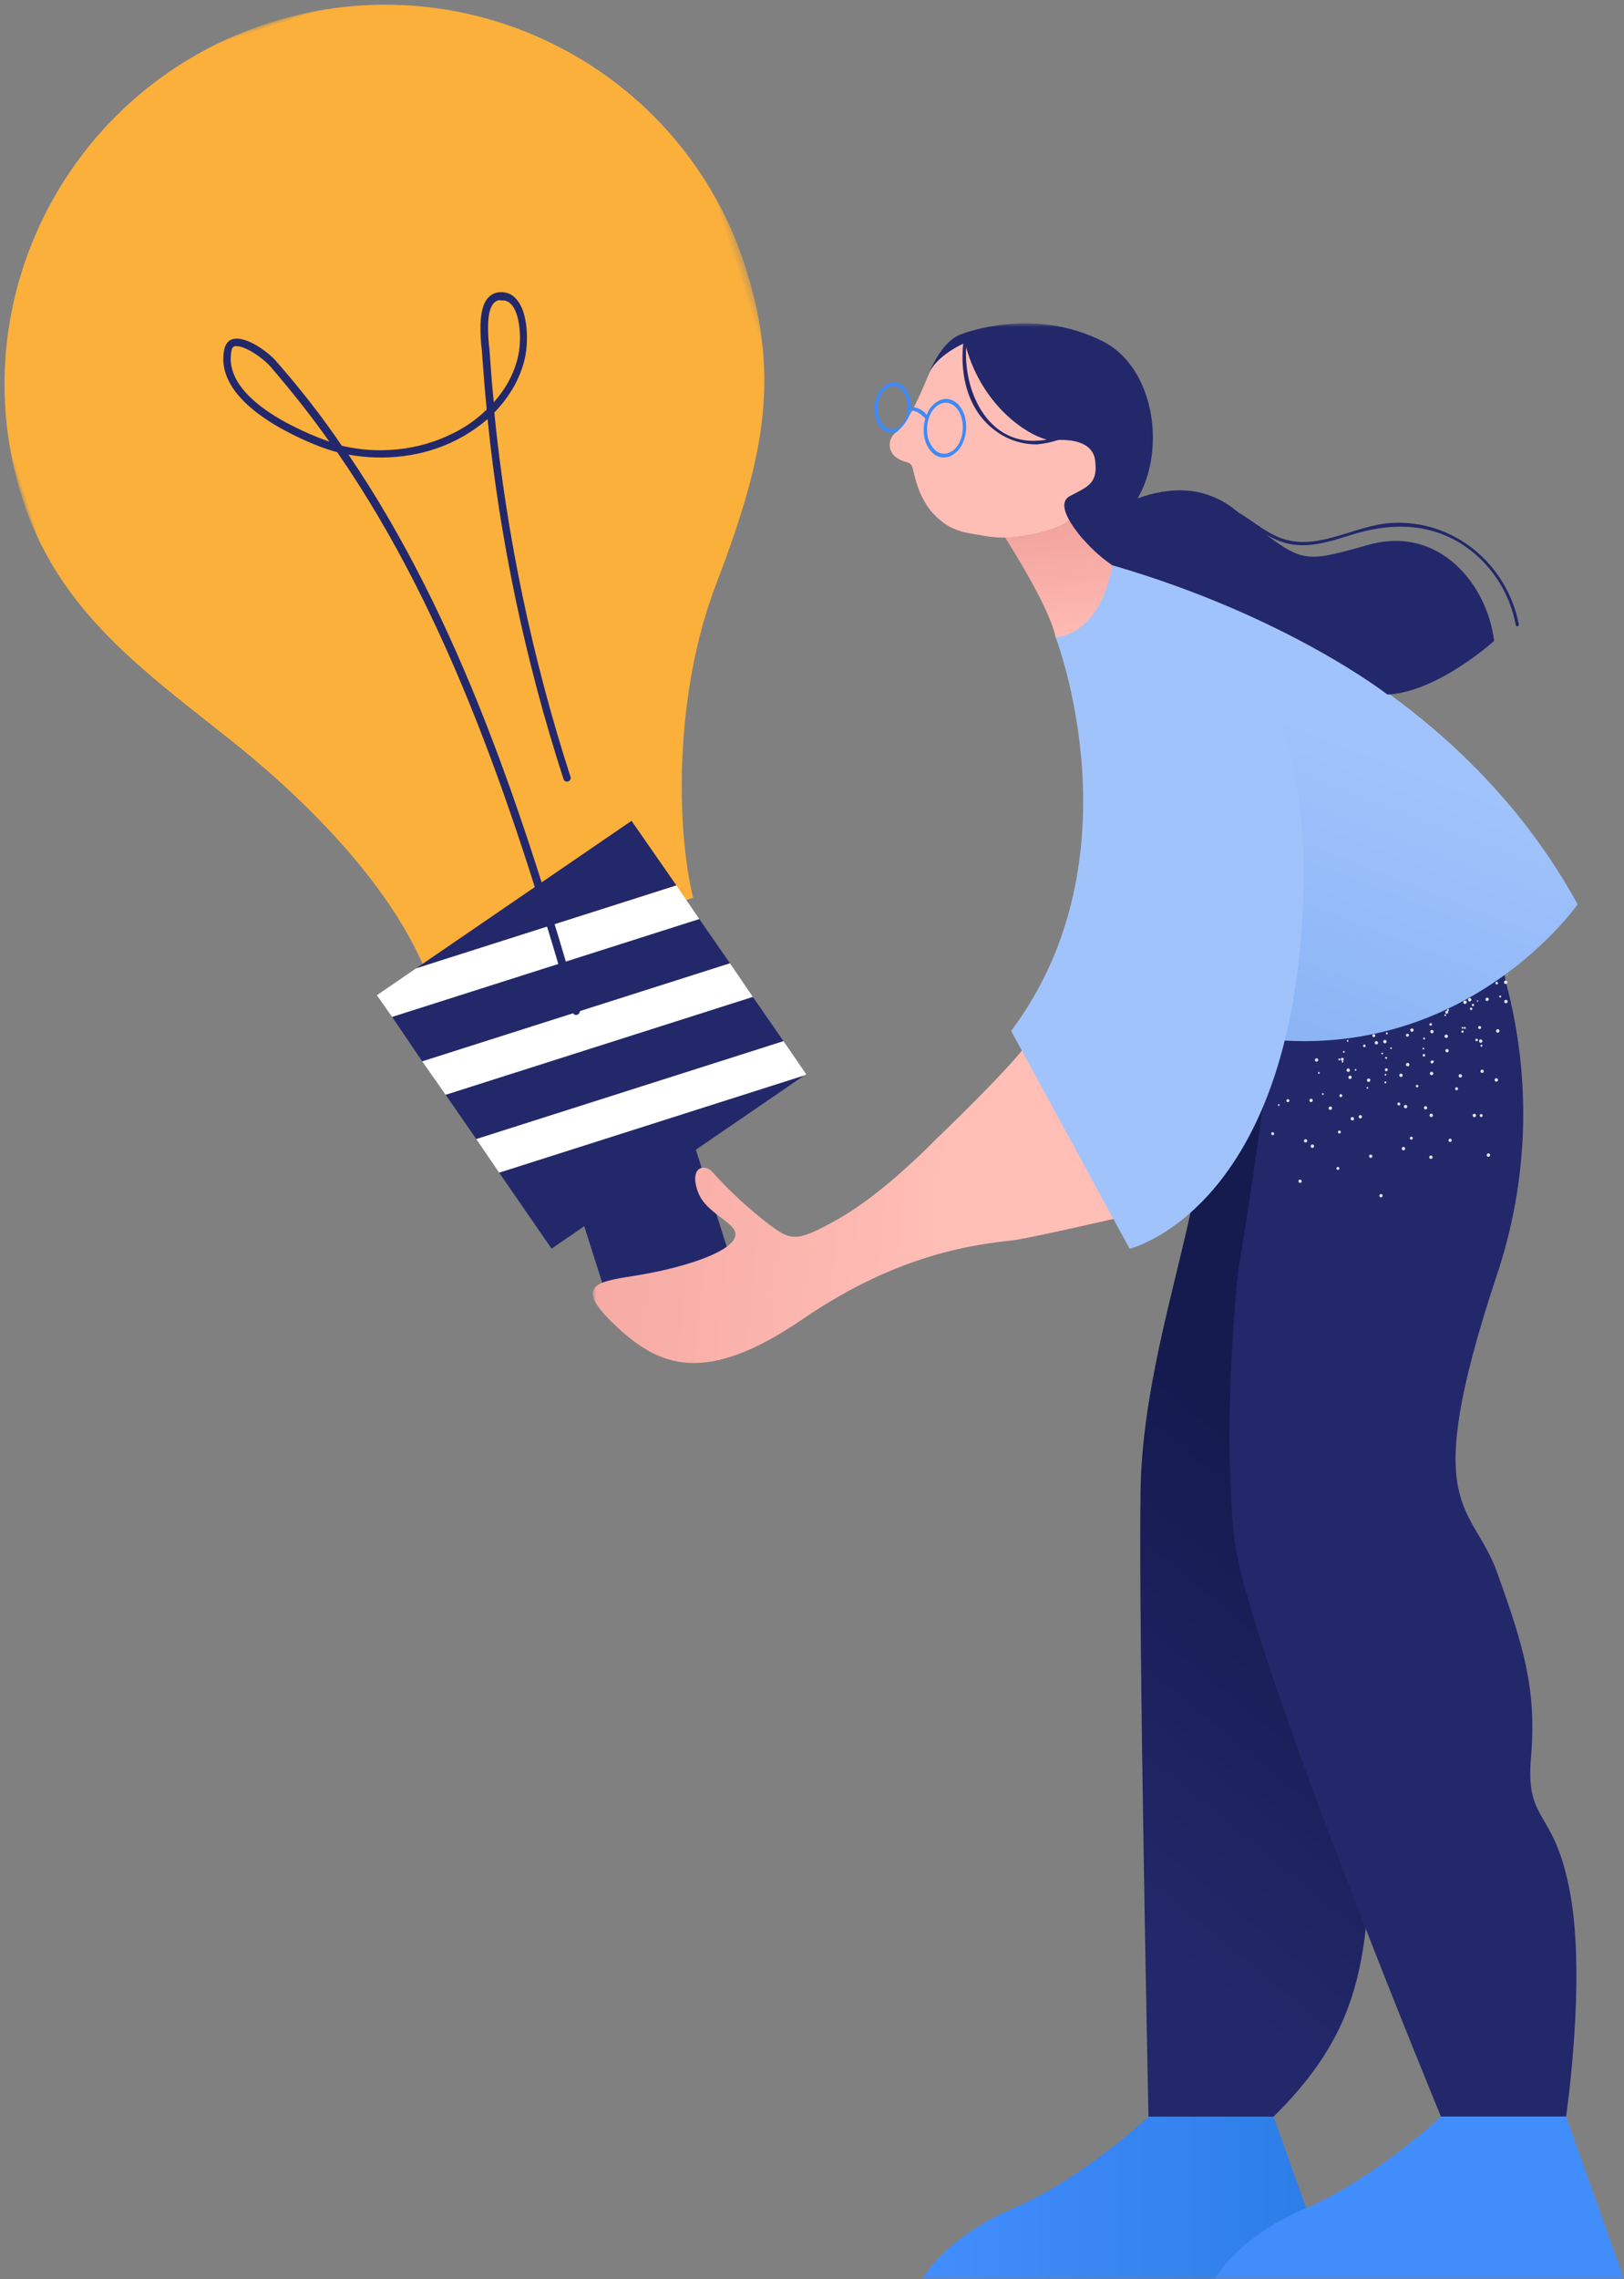 <?xml version="1.0" encoding="UTF-8"?>
<svg width="211px" height="296px" viewBox="0 0 211 296" version="1.1" xmlns="http://www.w3.org/2000/svg" xmlns:xlink="http://www.w3.org/1999/xlink">
    <rect x="0" y="0" width="211" height="296" fill="#808080" stroke="none"/>
    <title>Group 50</title>
    <defs>
        <rect id="path-1" x="0" y="0" width="98.636" height="172.315"></rect>
        <rect id="path-3" x="0" y="0" width="134" height="254"></rect>
        <linearGradient x1="119.423%" y1="49.999%" x2="-62.422%" y2="49.999%" id="linearGradient-5">
            <stop stop-color="#428DFC" offset="12.91%"></stop>
            <stop stop-color="#1D72D8" offset="99.87%"></stop>
        </linearGradient>
        <linearGradient x1="61.319%" y1="93.491%" x2="49.517%" y2="43.993%" id="linearGradient-6">
            <stop stop-color="#23286B" offset="0%"></stop>
            <stop stop-color="#151A4F" offset="100%"></stop>
        </linearGradient>
        <linearGradient x1="31.739%" y1="51.06%" x2="124.566%" y2="45.458%" id="linearGradient-7">
            <stop stop-color="#FFBEB6" offset="0%"></stop>
            <stop stop-color="#F2A19C" offset="100%"></stop>
        </linearGradient>
        <linearGradient x1="45.324%" y1="31.979%" x2="87.004%" y2="142.117%" id="linearGradient-8">
            <stop stop-color="#A1C3FC" offset="0%"></stop>
            <stop stop-color="#81AEF2" offset="69.55%"></stop>
            <stop stop-color="#78A9EF" offset="100%"></stop>
        </linearGradient>
        <linearGradient x1="40.313%" y1="111.202%" x2="53.694%" y2="-4.178%" id="linearGradient-9">
            <stop stop-color="#FFBEB6" offset="0%"></stop>
            <stop stop-color="#F2A19C" offset="100%"></stop>
        </linearGradient>
    </defs>
    <g id="Page-1" stroke="none" stroke-width="1" fill="none" fill-rule="evenodd">
        <g id="3.2.1_Resume-&amp;-Cover-Letter-Writing" transform="translate(-1061, -492)">
            <g id="Group-50" transform="translate(1049, 480)">
                <g id="Clipped" transform="translate(73.143, 97.062) rotate(-17.67) translate(-73.143, -97.062) translate(23.825, 10.905)">
                    <mask id="mask-2" fill="white">
                        <use xlink:href="#path-1"></use>
                    </mask>
                    <g id="Rectangle"></g>
                    <g id="Group" mask="url(#mask-2)">
                        <g transform="translate(0, 0)">
                            <g transform="translate(0, 0)">
                                <path d="M98.636,49.106 C98.636,21.992 76.595,0 49.352,0 C22.109,0 0,21.992 0,49.106 C0,64.541 8.351,75.401 16.291,87.285 C27.106,103.471 31.144,116.584 31.35,124.985 L67.286,124.985 C67.97,115.56 72.967,99.1 82.345,87.285 C92.954,73.966 98.636,64.541 98.636,49.106 Z" id="Path" fill="#FBB03B" fill-rule="nonzero"></path>
                                <polygon id="Path" fill="#23286B" fill-rule="nonzero" points="30.939 146.294 72.83 146.294 70.777 139.601 28.886 139.601"></polygon>
                                <polygon id="Path" fill="#23286B" fill-rule="nonzero" points="62.7 113.033 30.186 122.799 65.711 122.799"></polygon>
                                <polygon id="Path" fill="#23286B" fill-rule="nonzero" points="35.936 162.822 74.062 151.348 32.445 151.348"></polygon>
                                <polygon id="Path" fill="#23286B" fill-rule="nonzero" points="25.326 127.853 27.311 134.547 69.271 134.547 67.217 127.853"></polygon>
                                <polygon id="Path" fill="#FFFFFF" fill-rule="nonzero" points="65.711 122.799 30.186 122.799 24.3 124.575 25.326 127.853 67.217 127.853"></polygon>
                                <polygon id="Path" fill="#FFFFFF" fill-rule="nonzero" points="28.886 139.601 70.777 139.601 69.271 134.547 27.311 134.547"></polygon>
                                <polygon id="Path" fill="#FFFFFF" fill-rule="nonzero" points="32.445 151.348 74.062 151.348 74.336 151.28 72.83 146.294 30.939 146.294"></polygon>
                                <rect id="Rectangle" fill="#23286B" fill-rule="nonzero" x="40.864" y="155.514" width="16.839" height="16.801"></rect>
                                <path d="M48.325,134.888 C48.325,134.888 48.257,134.888 48.325,134.888 C48.051,134.888 47.846,134.683 47.846,134.342 C48.531,108.252 48.462,80.933 40.796,55.799 C40.111,55.389 39.495,54.911 38.879,54.433 C35.32,51.565 27.517,44.325 30.939,38.52 C31.281,37.974 31.829,37.632 32.377,37.7 C34.156,37.837 36.21,40.705 36.826,42.14 C38.674,46.374 40.317,50.745 41.617,55.185 C45.793,57.712 50.926,58.804 55.786,58.053 C57.634,57.78 59.414,57.234 60.988,56.414 C61.536,53.819 62.152,51.292 62.768,48.696 L62.837,48.287 C63.453,45.691 64.479,41.798 67.217,42.413 C68.039,42.618 68.655,43.096 68.997,43.915 C69.955,45.964 68.86,49.448 67.97,51.155 C66.67,53.614 64.479,55.663 61.81,57.097 C58.456,72.874 56.813,89.06 56.881,105.179 C56.881,105.452 56.676,105.657 56.402,105.657 L56.402,105.657 C56.129,105.657 55.923,105.452 55.923,105.179 C55.855,89.197 57.429,73.283 60.715,57.643 C59.277,58.258 57.634,58.736 55.992,59.009 C51.269,59.761 46.34,58.804 42.096,56.551 C49.489,81.479 49.557,108.525 48.873,134.342 C48.804,134.683 48.599,134.888 48.325,134.888 Z M66.67,43.369 C65.095,43.369 64.274,46.442 63.795,48.56 L63.726,48.969 C63.179,51.223 62.631,53.477 62.152,55.799 C64.342,54.502 66.054,52.794 67.149,50.745 C68.176,48.833 68.86,45.828 68.176,44.394 C67.97,43.915 67.56,43.574 67.08,43.506 C66.875,43.369 66.807,43.369 66.67,43.369 Z M32.24,38.657 C32.103,38.657 31.897,38.725 31.761,38.998 C28.749,44.189 36.141,50.95 39.495,53.614 C39.769,53.819 40.043,54.024 40.248,54.228 C39.016,50.267 37.51,46.374 35.867,42.481 C35.115,40.91 33.335,38.725 32.24,38.657 C32.308,38.657 32.24,38.657 32.24,38.657 Z" id="Shape" fill="#23286B" fill-rule="nonzero"></path>
                            </g>
                        </g>
                    </g>
                </g>
                <g id="Clipped" transform="translate(156, 181) scale(-1, 1) translate(-156, -181) translate(89, 54)">
                    <mask id="mask-4" fill="white">
                        <use xlink:href="#path-3"></use>
                    </mask>
                    <g id="Rectangle"></g>
                    <g id="Group" mask="url(#mask-4)" fill-rule="nonzero">
                        <g transform="translate(0, -0)">
                            <path d="M45.53,232.906 L37.998,253.999 L91.169,254 C91.169,254 88.443,248.721 79.354,244.81 C70.266,240.9 61.783,232.906 61.783,232.906 L45.53,232.906" id="L_shoe-i8" fill="url(#linearGradient-5)"></path>
                            <path d="M7.532,232.894 L0,253.988 L53.171,253.989 C53.171,253.989 50.444,248.71 41.356,244.799 C32.268,240.888 23.784,232.894 23.784,232.894 L7.532,232.894" id="R_shoe-i8" fill="#428DFC"></path>
                            <path d="M22.818,85.814 C21.457,92.543 21.141,100.898 23.365,110.688 C29.773,138.925 30.271,134.96 29.285,154.772 C28.294,174.585 31.504,167.898 32.489,188.7 C33.475,209.508 32.211,219.777 45.531,232.908 L61.783,232.908 C61.783,232.908 63.101,169.474 62.811,151.545 C62.607,139 58.68,126.289 56.414,115.906 L51.406,88.236" id="L_trousers-i8" fill="url(#linearGradient-6)"></path>
                            <path d="M50.139,123.163 C50.139,123.163 45.456,95.142 45.828,88.609 L15.713,83.756 L15.325,85.65 C11.977,98.174 12.403,111.411 16.548,123.692 C26.772,154.498 19.746,153.038 16.433,162.361 C13.102,171.677 11.322,177.374 12.079,186.18 C12.848,194.991 9.02,192.656 6.967,204.039 C4.926,215.435 7.53,232.893 7.53,232.893 L23.786,232.893 C23.786,232.893 49.407,170.905 50.684,157.441 C51.695,146.74 51.259,134.407 50.139,123.163 Z" id="R_trousers-i8" fill="#23286B"></path>
                            <path d="M33.281,99.388 C33.334,99.424 33.404,99.409 33.439,99.356 C33.474,99.304 33.46,99.233 33.407,99.198 C33.355,99.162 33.285,99.177 33.25,99.229 L33.25,99.229 C33.215,99.282 33.229,99.352 33.281,99.388 L33.281,99.388 Z M34.81,97.054 C34.865,97.089 34.937,97.075 34.976,97.023 C35.008,96.968 34.991,96.898 34.937,96.865 C34.89,96.829 34.823,96.838 34.786,96.886 C34.783,96.889 34.781,96.893 34.779,96.896 C34.743,96.949 34.757,97.019 34.81,97.054 L34.81,97.054 L34.81,97.054 Z M36.347,94.72 C36.399,94.756 36.47,94.742 36.505,94.689 L36.505,94.689 C36.539,94.634 36.525,94.562 36.474,94.522 C36.417,94.491 36.345,94.508 36.308,94.561 C36.275,94.617 36.293,94.687 36.347,94.72 L36.347,94.72 Z M44.745,101.531 C44.757,101.594 44.818,101.635 44.881,101.624 L44.881,101.624 C44.94,101.615 44.98,101.56 44.97,101.502 C44.969,101.497 44.968,101.492 44.966,101.488 C44.956,101.427 44.899,101.385 44.838,101.396 C44.774,101.406 44.733,101.467 44.745,101.531 L44.745,101.531 Z M30.182,94.197 C30.216,94.248 30.285,94.262 30.337,94.228 C30.388,94.194 30.402,94.125 30.368,94.073 C30.334,94.021 30.265,94.007 30.213,94.041 C30.163,94.071 30.146,94.137 30.176,94.187 C30.177,94.191 30.18,94.194 30.182,94.197 L30.182,94.197 Z M32.486,92.632 C32.513,92.673 32.565,92.688 32.61,92.669 L32.617,92.67 C32.626,92.671 32.634,92.669 32.641,92.663 C32.672,92.643 32.691,92.609 32.692,92.572 C32.692,92.547 32.686,92.521 32.672,92.5 C32.637,92.449 32.569,92.435 32.518,92.469 C32.464,92.503 32.449,92.573 32.483,92.627 C32.484,92.628 32.485,92.63 32.486,92.632 Z M39.009,100.071 C39.001,100.134 39.042,100.194 39.104,100.209 C39.168,100.221 39.229,100.178 39.241,100.113 C39.253,100.049 39.21,99.987 39.146,99.975 C39.082,99.968 39.024,100.008 39.009,100.071 Z M39.534,97.326 C39.524,97.388 39.567,97.446 39.629,97.456 L39.629,97.456 C39.687,97.472 39.747,97.437 39.764,97.378 C39.765,97.375 39.766,97.372 39.766,97.369 C39.776,97.305 39.734,97.244 39.671,97.231 C39.608,97.224 39.548,97.264 39.534,97.326 Z M18.246,97.242 C18.304,97.346 18.436,97.383 18.54,97.323 C18.542,97.322 18.545,97.32 18.547,97.319 C18.649,97.259 18.684,97.128 18.624,97.026 C18.624,97.026 18.624,97.025 18.623,97.025 C18.565,96.921 18.433,96.884 18.329,96.943 C18.327,96.944 18.325,96.947 18.323,96.948 C18.22,97.007 18.186,97.138 18.244,97.24 C18.245,97.24 18.246,97.241 18.246,97.242 L18.246,97.242 Z M22.8,94.57 C22.862,94.675 22.997,94.71 23.101,94.647 C23.205,94.585 23.24,94.45 23.178,94.345 C23.119,94.242 22.988,94.207 22.887,94.267 C22.886,94.268 22.886,94.268 22.885,94.268 C22.782,94.33 22.744,94.463 22.8,94.57 L22.8,94.57 Z M27.363,91.899 C27.424,92.004 27.56,92.039 27.664,91.976 C27.768,91.914 27.803,91.779 27.741,91.674 C27.679,91.569 27.544,91.534 27.44,91.597 C27.337,91.656 27.3,91.788 27.359,91.892 C27.36,91.895 27.361,91.897 27.363,91.899 L27.363,91.899 Z M31.361,113.238 C31.332,113.356 31.403,113.474 31.519,113.505 C31.63,113.539 31.747,113.476 31.781,113.365 C31.782,113.361 31.783,113.357 31.785,113.353 C31.814,113.236 31.742,113.118 31.626,113.087 C31.511,113.055 31.392,113.123 31.361,113.238 C31.361,113.238 31.361,113.238 31.361,113.238 L31.361,113.238 Z M32.698,108.117 C32.668,108.235 32.74,108.354 32.858,108.383 C32.974,108.412 33.092,108.34 33.122,108.224 C33.154,108.109 33.086,107.99 32.971,107.958 C32.971,107.958 32.971,107.958 32.971,107.958 C32.852,107.931 32.733,108.001 32.698,108.117 L32.698,108.117 Z M34.042,102.988 C34.011,103.103 34.079,103.222 34.193,103.253 C34.195,103.253 34.198,103.254 34.2,103.254 C34.311,103.289 34.428,103.225 34.463,103.114 C34.464,103.11 34.465,103.107 34.466,103.103 C34.493,102.984 34.424,102.865 34.308,102.828 C34.191,102.8 34.073,102.872 34.042,102.988 L34.042,102.988 Z M35.381,97.867 C35.351,97.985 35.423,98.104 35.54,98.134 C35.657,98.164 35.776,98.092 35.805,97.974 C35.837,97.858 35.769,97.74 35.655,97.708 C35.655,97.708 35.655,97.708 35.654,97.708 C35.538,97.673 35.416,97.742 35.383,97.858 C35.382,97.861 35.381,97.863 35.381,97.867 L35.381,97.867 Z M17.565,87.822 C17.583,87.942 17.695,88.026 17.814,88.007 C17.934,87.989 18.017,87.877 17.999,87.757 C17.98,87.637 17.869,87.555 17.75,87.572 C17.631,87.589 17.548,87.698 17.565,87.817 C17.564,87.819 17.565,87.821 17.565,87.822 L17.565,87.822 Z M22.462,106.278 C22.56,106.348 22.695,106.325 22.764,106.227 C22.833,106.129 22.811,105.993 22.713,105.923 C22.618,105.856 22.486,105.876 22.415,105.97 C22.345,106.069 22.365,106.206 22.462,106.278 L22.462,106.278 Z M25.654,102.057 C25.752,102.126 25.887,102.104 25.957,102.006 C26.025,101.907 26.003,101.772 25.905,101.702 C25.81,101.634 25.678,101.654 25.607,101.749 C25.537,101.847 25.558,101.984 25.654,102.057 L25.654,102.057 Z M28.847,97.843 C28.947,97.915 29.086,97.892 29.157,97.792 C29.226,97.695 29.208,97.561 29.114,97.487 C29.018,97.411 28.879,97.427 28.803,97.524 C28.727,97.62 28.743,97.76 28.839,97.837 C28.841,97.839 28.844,97.841 28.847,97.843 Z M32.039,93.614 C32.133,93.688 32.267,93.672 32.342,93.578 C32.343,93.577 32.345,93.575 32.346,93.573 C32.419,93.479 32.404,93.342 32.31,93.268 C32.216,93.194 32.079,93.21 32.005,93.304 C32.003,93.307 32.001,93.31 31.999,93.313 C31.927,93.402 31.94,93.532 32.029,93.604 C32.032,93.608 32.036,93.611 32.039,93.614 L32.039,93.614 Z M41.868,111.449 C41.886,111.568 41.998,111.651 42.117,111.634 C42.233,111.619 42.316,111.512 42.302,111.395 C42.302,111.394 42.302,111.393 42.301,111.393 C42.292,111.277 42.192,111.189 42.078,111.198 C42.072,111.198 42.066,111.199 42.061,111.199 C41.94,111.221 41.858,111.329 41.868,111.449 L41.868,111.449 Z M41.156,106.195 C41.176,106.314 41.284,106.398 41.404,106.388 C41.523,106.369 41.605,106.258 41.589,106.138 C41.572,106.019 41.463,105.935 41.344,105.952 C41.343,105.952 41.341,105.953 41.34,105.953 C41.223,105.968 41.141,106.075 41.155,106.192 C41.155,106.193 41.155,106.195 41.156,106.195 L41.156,106.195 Z M40.443,100.95 C40.455,101.065 40.559,101.148 40.673,101.135 C40.677,101.135 40.68,101.135 40.683,101.134 C40.802,101.122 40.889,101.016 40.877,100.896 C40.876,100.892 40.876,100.889 40.875,100.885 C40.857,100.765 40.745,100.682 40.626,100.7 C40.506,100.717 40.425,100.829 40.443,100.95 L40.443,100.95 Z M39.723,95.695 C39.742,95.815 39.853,95.897 39.972,95.88 C40.087,95.868 40.17,95.764 40.158,95.649 C40.158,95.646 40.158,95.642 40.157,95.639 C40.142,95.52 40.036,95.434 39.916,95.446 C39.794,95.464 39.71,95.573 39.723,95.695 L39.723,95.695 Z M15.082,84.749 C15.12,84.713 15.143,84.663 15.143,84.61 C15.139,84.578 15.128,84.548 15.108,84.522 C15.105,84.593 15.093,84.671 15.082,84.749 L15.082,84.749 Z M18.423,103.026 C18.502,103.098 18.624,103.094 18.697,103.016 C18.77,102.938 18.767,102.814 18.689,102.741 C18.61,102.667 18.488,102.671 18.415,102.749 C18.414,102.75 18.414,102.75 18.413,102.751 C18.342,102.83 18.346,102.952 18.423,103.026 L18.423,103.026 Z M21.618,99.551 C21.697,99.622 21.819,99.618 21.893,99.54 C21.968,99.464 21.967,99.341 21.891,99.265 C21.815,99.189 21.692,99.19 21.617,99.267 C21.614,99.27 21.611,99.272 21.608,99.275 C21.536,99.351 21.537,99.472 21.612,99.544 C21.615,99.546 21.616,99.548 21.618,99.551 L21.618,99.551 Z M24.757,95.946 C24.756,95.995 24.776,96.042 24.813,96.074 C24.892,96.146 25.014,96.142 25.087,96.064 C25.163,95.984 25.159,95.858 25.08,95.783 C25.079,95.782 25.079,95.782 25.078,95.781 C25.031,95.736 24.964,95.718 24.901,95.733 L24.893,95.732 C24.857,95.739 24.825,95.761 24.804,95.791 C24.764,95.832 24.746,95.89 24.757,95.946 L24.757,95.946 Z M28.009,92.599 C28.089,92.672 28.213,92.666 28.286,92.585 C28.359,92.504 28.353,92.379 28.272,92.306 L28.272,92.306 C28.194,92.234 28.072,92.238 27.998,92.316 C27.923,92.396 27.927,92.522 28.007,92.598 C28.008,92.598 28.008,92.598 28.009,92.599 L28.009,92.599 Z M36.971,109.756 C36.98,109.865 37.072,109.949 37.181,109.947 C37.284,109.943 37.366,109.856 37.363,109.752 C37.363,109.749 37.363,109.747 37.363,109.744 C37.361,109.636 37.272,109.551 37.165,109.553 C37.164,109.553 37.162,109.553 37.161,109.553 C37.055,109.561 36.972,109.65 36.971,109.756 L36.971,109.756 Z M36.787,105.038 C36.793,105.145 36.883,105.226 36.99,105.221 C37.093,105.218 37.175,105.131 37.173,105.027 C37.173,105.024 37.173,105.021 37.172,105.018 C37.17,104.91 37.081,104.825 36.974,104.828 C36.973,104.828 36.972,104.828 36.97,104.828 C36.863,104.837 36.782,104.93 36.787,105.038 L36.787,105.038 Z M36.597,100.304 C36.599,100.412 36.688,100.497 36.795,100.495 C36.796,100.495 36.797,100.495 36.799,100.495 C36.901,100.495 36.983,100.412 36.982,100.31 C36.982,100.304 36.982,100.298 36.981,100.292 C36.979,100.185 36.89,100.099 36.783,100.102 C36.782,100.102 36.781,100.102 36.78,100.102 C36.674,100.11 36.594,100.199 36.597,100.304 L36.597,100.304 Z M36.407,95.587 C36.414,95.696 36.508,95.777 36.616,95.769 C36.722,95.761 36.801,95.672 36.799,95.566 C36.792,95.46 36.703,95.377 36.597,95.376 C36.487,95.385 36.404,95.477 36.407,95.587 L36.407,95.587 Z M18.579,91.537 C18.623,91.634 18.736,91.677 18.833,91.633 C18.836,91.632 18.838,91.631 18.84,91.629 C18.934,91.588 18.977,91.479 18.936,91.385 C18.934,91.381 18.932,91.378 18.931,91.374 C18.888,91.276 18.775,91.229 18.676,91.272 C18.674,91.273 18.672,91.274 18.67,91.275 C18.575,91.324 18.534,91.439 18.579,91.537 Z M22.858,89.551 C22.902,89.647 23.014,89.692 23.111,89.649 C23.21,89.603 23.254,89.487 23.21,89.387 C23.162,89.291 23.049,89.248 22.949,89.288 C22.852,89.336 22.811,89.452 22.858,89.55 C22.858,89.55 22.858,89.551 22.858,89.551 L22.858,89.551 Z M27.443,105.754 C27.409,105.856 27.462,105.968 27.564,106.003 C27.663,106.04 27.774,105.99 27.811,105.89 C27.847,105.788 27.798,105.675 27.699,105.633 C27.595,105.598 27.482,105.652 27.443,105.754 Z M29.075,101.315 C29.037,101.411 29.082,101.52 29.178,101.559 C29.181,101.561 29.185,101.562 29.189,101.563 C29.288,101.6 29.399,101.55 29.437,101.45 C29.472,101.348 29.423,101.236 29.324,101.193 C29.222,101.159 29.111,101.213 29.075,101.315 L29.075,101.315 Z M30.7,96.874 C30.662,96.974 30.713,97.086 30.812,97.123 C30.912,97.161 31.023,97.11 31.06,97.01 C31.098,96.91 31.047,96.799 30.947,96.761 C30.848,96.724 30.737,96.775 30.7,96.874 Z M32.324,92.435 C32.286,92.535 32.337,92.646 32.437,92.684 C32.493,92.707 32.557,92.702 32.609,92.669 L32.617,92.669 C32.651,92.645 32.676,92.61 32.692,92.571 C32.726,92.469 32.673,92.357 32.572,92.322 C32.472,92.284 32.361,92.334 32.324,92.435 L32.324,92.435 Z M45.474,105.326 C45.515,105.42 45.623,105.463 45.717,105.422 C45.721,105.42 45.724,105.418 45.727,105.417 C45.825,105.374 45.871,105.26 45.829,105.161 C45.828,105.159 45.827,105.156 45.826,105.155 C45.777,105.059 45.663,105.019 45.565,105.063 C45.468,105.107 45.426,105.221 45.469,105.318 C45.471,105.32 45.472,105.323 45.474,105.326 Z M43.495,101.029 C43.541,101.128 43.657,101.172 43.756,101.128 C43.854,101.08 43.894,100.961 43.845,100.863 C43.799,100.77 43.69,100.728 43.593,100.767 C43.495,100.808 43.449,100.921 43.49,101.019 C43.492,101.023 43.493,101.026 43.495,101.029 L43.495,101.029 Z M20.892,91.565 C20.93,91.616 21.004,91.627 21.055,91.588 C21.106,91.55 21.116,91.476 21.078,91.425 C21.04,91.373 20.966,91.363 20.915,91.401 L20.915,91.401 C20.866,91.441 20.855,91.512 20.892,91.565 L20.892,91.565 Z M23.129,89.917 C23.168,89.969 23.241,89.979 23.292,89.941 C23.343,89.902 23.354,89.828 23.315,89.777 C23.277,89.726 23.204,89.715 23.153,89.754 L23.153,89.754 C23.104,89.793 23.094,89.864 23.129,89.917 L23.129,89.917 Z M30.876,97.567 C30.867,97.629 30.91,97.687 30.972,97.697 C31.033,97.706 31.092,97.663 31.102,97.601 C31.111,97.539 31.068,97.48 31.006,97.471 L31.006,97.471 C30.944,97.461 30.886,97.504 30.876,97.567 C30.876,97.566 30.876,97.566 30.876,97.567 L30.876,97.567 Z M31.294,94.809 C31.288,94.874 31.334,94.931 31.397,94.94 C31.459,94.949 31.517,94.906 31.527,94.844 L31.527,94.844 C31.539,94.785 31.499,94.728 31.44,94.716 C31.437,94.715 31.435,94.715 31.432,94.715 C31.369,94.703 31.307,94.744 31.295,94.807 C31.294,94.807 31.294,94.808 31.294,94.809 L31.294,94.809 Z M26.004,94.289 C26.059,94.318 26.126,94.3 26.161,94.25 C26.195,94.197 26.18,94.128 26.127,94.094 C26.126,94.093 26.123,94.092 26.122,94.091 C26.071,94.056 26.004,94.07 25.969,94.121 C25.967,94.124 25.965,94.127 25.964,94.13 C25.932,94.185 25.949,94.255 26.004,94.289 L26.004,94.289 Z M27.448,91.904 C27.503,91.933 27.571,91.915 27.606,91.864 C27.637,91.81 27.62,91.74 27.567,91.706 C27.518,91.67 27.449,91.682 27.413,91.731 C27.412,91.733 27.41,91.735 27.409,91.737 C27.373,91.791 27.388,91.863 27.441,91.9 C27.444,91.901 27.446,91.902 27.448,91.904 L27.448,91.904 Z M36.453,95.919 C36.467,95.98 36.528,96.018 36.589,96.004 C36.65,95.99 36.688,95.928 36.674,95.867 L36.674,95.867 C36.665,95.809 36.61,95.768 36.553,95.778 C36.548,95.779 36.543,95.78 36.539,95.782 C36.478,95.794 36.44,95.854 36.453,95.915 C36.452,95.916 36.452,95.918 36.453,95.919 L36.453,95.919 Z M35.788,93.21 C35.805,93.273 35.87,93.311 35.932,93.296 C35.991,93.279 36.026,93.218 36.01,93.158 C36.01,93.158 36.01,93.158 36.01,93.157 C36,93.099 35.946,93.059 35.888,93.068 C35.883,93.069 35.878,93.07 35.874,93.072 C35.814,93.085 35.775,93.145 35.788,93.205 C35.787,93.207 35.788,93.209 35.788,93.21 L35.788,93.21 Z M18.432,93.915 C18.482,93.964 18.562,93.962 18.609,93.911 C18.61,93.91 18.611,93.91 18.612,93.908 C18.663,93.858 18.663,93.777 18.613,93.727 C18.611,93.725 18.608,93.722 18.606,93.72 C18.555,93.672 18.476,93.673 18.428,93.724 C18.427,93.725 18.427,93.726 18.425,93.727 C18.376,93.781 18.379,93.865 18.432,93.915 L18.432,93.915 Z M20.601,91.598 C20.655,91.649 20.739,91.646 20.789,91.592 C20.84,91.538 20.837,91.453 20.783,91.403 C20.733,91.355 20.653,91.356 20.606,91.407 C20.605,91.408 20.604,91.409 20.603,91.41 C20.551,91.458 20.547,91.539 20.594,91.591 C20.596,91.593 20.598,91.595 20.601,91.598 L20.601,91.598 Z M22.778,89.28 C22.827,89.322 22.897,89.325 22.95,89.289 C22.958,89.282 22.966,89.282 22.966,89.274 C23.017,89.22 23.014,89.135 22.96,89.085 C22.906,89.034 22.821,89.037 22.771,89.092 C22.721,89.145 22.724,89.23 22.778,89.28 Z M30.874,98.586 C30.872,98.654 30.926,98.71 30.993,98.711 C30.998,98.711 31.003,98.711 31.008,98.711 C31.079,98.707 31.134,98.647 31.132,98.576 C31.126,98.504 31.069,98.448 30.998,98.444 C30.925,98.449 30.869,98.512 30.874,98.585 C30.874,98.586 30.874,98.586 30.874,98.586 L30.874,98.586 Z M30.771,95.403 C30.776,95.476 30.84,95.532 30.913,95.528 C30.913,95.528 30.913,95.528 30.914,95.528 C30.984,95.524 31.039,95.464 31.037,95.393 C31.032,95.321 30.974,95.265 30.903,95.26 C30.83,95.267 30.772,95.329 30.771,95.403 L30.771,95.403 Z M30.686,92.213 C30.681,92.281 30.733,92.34 30.8,92.345 C30.806,92.346 30.813,92.346 30.819,92.345 C30.89,92.342 30.945,92.281 30.943,92.21 C30.938,92.138 30.88,92.082 30.809,92.078 C30.739,92.081 30.683,92.141 30.686,92.213 L30.686,92.213 Z M15.964,87.477 C15.99,87.544 16.066,87.578 16.134,87.551 C16.136,87.55 16.138,87.549 16.14,87.548 C16.203,87.513 16.231,87.437 16.204,87.371 C16.174,87.305 16.097,87.275 16.031,87.305 C16.03,87.306 16.028,87.306 16.027,87.307 C15.963,87.336 15.935,87.412 15.964,87.477 L15.964,87.477 Z M24.757,95.946 C24.77,95.959 24.786,95.971 24.803,95.98 C24.869,96.005 24.944,95.973 24.969,95.906 C24.97,95.905 24.97,95.903 24.971,95.902 C24.994,95.836 24.964,95.762 24.901,95.733 L24.893,95.733 C24.827,95.708 24.752,95.74 24.727,95.807 C24.726,95.808 24.726,95.81 24.725,95.811 C24.706,95.859 24.72,95.913 24.757,95.946 Z M25.856,92.83 C25.828,92.895 25.859,92.97 25.924,92.997 C25.925,92.997 25.925,92.998 25.926,92.998 C25.993,93.023 26.069,92.993 26.101,92.928 C26.123,92.858 26.09,92.782 26.023,92.751 C25.956,92.727 25.881,92.762 25.856,92.83 L25.856,92.83 Z M36.864,95.649 C36.894,95.715 36.971,95.744 37.037,95.714 C37.038,95.714 37.04,95.713 37.041,95.713 C37.104,95.683 37.132,95.607 37.104,95.543 C37.08,95.478 37.008,95.445 36.944,95.469 C36.941,95.47 36.938,95.471 36.935,95.473 C36.868,95.501 36.835,95.58 36.864,95.649 L36.864,95.649 Z M15.169,85.68 C15.226,85.792 15.364,85.836 15.475,85.777 C15.582,85.721 15.627,85.591 15.577,85.48 C15.523,85.369 15.39,85.32 15.278,85.372 C15.166,85.428 15.118,85.564 15.169,85.68 L15.169,85.68 Z M17.401,107.943 C17.364,108.062 17.427,108.19 17.543,108.232 C17.66,108.274 17.789,108.214 17.832,108.097 C17.87,107.978 17.807,107.849 17.689,107.808 C17.573,107.766 17.444,107.826 17.401,107.943 L17.401,107.943 Z M19.232,102.799 C19.19,102.916 19.25,103.046 19.367,103.088 C19.484,103.131 19.613,103.07 19.656,102.953 C19.698,102.836 19.638,102.706 19.521,102.664 C19.403,102.622 19.275,102.682 19.232,102.799 L19.232,102.799 Z M21.055,97.654 C21.017,97.774 21.079,97.902 21.198,97.943 C21.316,97.982 21.442,97.917 21.479,97.798 C21.517,97.68 21.453,97.554 21.335,97.515 C21.219,97.479 21.096,97.541 21.055,97.654 Z M22.886,92.511 C22.843,92.628 22.903,92.758 23.021,92.8 C23.137,92.843 23.266,92.782 23.309,92.665 C23.351,92.548 23.291,92.418 23.174,92.376 C23.057,92.333 22.928,92.393 22.886,92.511 L22.886,92.511 Z M40.282,106.96 C40.34,107.073 40.474,107.121 40.589,107.069 C40.701,107.012 40.745,106.873 40.686,106.762 C40.631,106.654 40.5,106.609 40.391,106.659 C40.279,106.715 40.232,106.847 40.282,106.96 Z M37.951,102.028 C38.006,102.139 38.138,102.186 38.251,102.136 C38.363,102.083 38.412,101.949 38.359,101.836 C38.306,101.723 38.172,101.674 38.06,101.727 C37.948,101.781 37.9,101.914 37.951,102.028 Z M35.621,97.094 C35.674,97.205 35.807,97.254 35.92,97.203 C36.032,97.145 36.08,97.01 36.029,96.894 C35.971,96.782 35.834,96.738 35.723,96.796 C35.616,96.853 35.57,96.984 35.621,97.094 L35.621,97.094 Z M16.248,92.065 C16.341,92.15 16.485,92.143 16.569,92.049 C16.653,91.956 16.647,91.812 16.553,91.727 C16.46,91.642 16.316,91.649 16.232,91.743 C16.151,91.837 16.157,91.98 16.248,92.065 L16.248,92.065 Z M19.894,88.008 C19.982,88.095 20.124,88.094 20.21,88.005 C20.211,88.003 20.213,88.001 20.214,88 C20.297,87.906 20.29,87.764 20.199,87.678 C20.108,87.593 19.965,87.598 19.881,87.69 C19.88,87.691 19.879,87.692 19.877,87.693 C19.796,87.784 19.803,87.925 19.894,88.008 L19.894,88.008 Z M28.428,107.192 C28.44,107.316 28.544,107.409 28.668,107.408 C28.791,107.398 28.882,107.29 28.875,107.167 C28.872,107.045 28.77,106.949 28.648,106.952 C28.647,106.952 28.645,106.952 28.644,106.952 C28.518,106.958 28.421,107.066 28.428,107.192 L28.428,107.192 Z M28.156,101.732 C28.163,101.858 28.269,101.955 28.395,101.948 L28.396,101.948 C28.517,101.942 28.61,101.837 28.603,101.716 C28.603,101.716 28.603,101.716 28.603,101.715 C28.598,101.591 28.493,101.495 28.37,101.5 C28.247,101.506 28.152,101.609 28.156,101.732 L28.156,101.732 Z M27.884,96.281 C27.887,96.403 27.989,96.499 28.111,96.496 C28.112,96.496 28.114,96.496 28.115,96.496 C28.241,96.493 28.34,96.389 28.337,96.263 C28.334,96.137 28.231,96.037 28.105,96.04 C27.979,96.043 27.88,96.147 27.883,96.273 C27.884,96.275 27.884,96.278 27.884,96.281 Z M15.184,88.239 C15.275,88.321 15.415,88.321 15.505,88.239 C15.588,88.147 15.585,88.005 15.497,87.916 C15.416,87.83 15.28,87.826 15.193,87.908 C15.19,87.911 15.188,87.913 15.184,87.916 C15.095,88.003 15.094,88.145 15.181,88.235 C15.182,88.236 15.183,88.237 15.184,88.239 L15.184,88.239 Z M24.864,108.303 C24.869,108.427 24.973,108.523 25.096,108.519 C25.219,108.514 25.315,108.41 25.31,108.287 C25.306,108.166 25.207,108.071 25.087,108.071 C24.961,108.074 24.862,108.178 24.864,108.303 Z M24.818,102.863 C24.821,102.989 24.924,103.089 25.049,103.086 C25.17,103.082 25.267,102.984 25.271,102.862 C25.267,102.736 25.166,102.635 25.04,102.631 C24.916,102.636 24.818,102.738 24.818,102.863 L24.818,102.863 Z M24.771,97.422 C24.774,97.547 24.877,97.647 25.003,97.645 C25.126,97.646 25.226,97.547 25.228,97.423 C25.229,97.3 25.131,97.198 25.007,97.197 C25.005,97.197 25.003,97.197 25.001,97.197 C24.877,97.199 24.776,97.298 24.771,97.422 L24.771,97.422 Z M24.733,91.982 C24.729,92.101 24.823,92.201 24.942,92.205 C24.947,92.205 24.951,92.205 24.956,92.205 C25.079,92.203 25.177,92.103 25.177,91.981 C25.176,91.857 25.076,91.758 24.952,91.759 C24.831,91.76 24.733,91.859 24.733,91.982 Z M16.378,98.178 C16.334,98.292 16.389,98.421 16.503,98.466 C16.504,98.466 16.504,98.466 16.505,98.466 C16.619,98.515 16.751,98.462 16.8,98.348 C16.845,98.231 16.789,98.099 16.674,98.051 C16.558,98.007 16.427,98.063 16.378,98.178 L16.378,98.178 Z M18.415,93.13 C18.367,93.244 18.421,93.375 18.534,93.424 C18.647,93.472 18.779,93.418 18.827,93.304 C18.827,93.303 18.828,93.301 18.828,93.299 C18.872,93.183 18.816,93.052 18.702,93.003 C18.589,92.958 18.46,93.014 18.415,93.128 C18.416,93.128 18.416,93.129 18.415,93.13 L18.415,93.13 Z M20.444,88.09 C20.401,88.208 20.462,88.339 20.58,88.382 C20.693,88.423 20.818,88.37 20.867,88.259 C20.914,88.143 20.857,88.01 20.741,87.963 C20.623,87.916 20.491,87.973 20.444,88.09 L20.444,88.09 Z M35.086,103.393 C35.137,103.507 35.27,103.559 35.385,103.509 C35.497,103.46 35.549,103.33 35.501,103.216 C35.458,103.103 35.333,103.045 35.219,103.089 C35.216,103.09 35.213,103.091 35.21,103.093 C35.095,103.139 35.038,103.27 35.084,103.386 C35.084,103.388 35.085,103.391 35.086,103.393 L35.086,103.393 Z M32.97,98.384 C33.021,98.498 33.155,98.55 33.269,98.5 C33.382,98.451 33.433,98.321 33.385,98.207 C33.343,98.094 33.217,98.036 33.103,98.08 C33.1,98.081 33.097,98.082 33.094,98.084 C32.979,98.13 32.922,98.261 32.968,98.377 C32.969,98.379 32.97,98.382 32.97,98.384 L32.97,98.384 Z M30.855,93.375 C30.906,93.489 31.04,93.541 31.155,93.491 C31.267,93.442 31.319,93.312 31.271,93.198 C31.223,93.083 31.091,93.028 30.976,93.076 C30.861,93.123 30.806,93.255 30.854,93.371 C30.854,93.372 30.855,93.373 30.855,93.375 Z M16.435,85.828 C16.515,85.88 16.621,85.858 16.673,85.779 C16.725,85.699 16.703,85.593 16.624,85.54 C16.624,85.54 16.623,85.539 16.622,85.539 C16.545,85.49 16.443,85.511 16.395,85.589 C16.394,85.589 16.394,85.59 16.394,85.59 C16.341,85.668 16.36,85.773 16.435,85.828 L16.435,85.828 Z M26.714,99.096 C26.735,99.187 26.826,99.245 26.917,99.224 C27.006,99.205 27.063,99.116 27.046,99.026 C27.03,98.937 26.946,98.878 26.858,98.895 C26.852,98.896 26.847,98.897 26.841,98.899 C26.752,98.919 26.696,99.006 26.714,99.096 L26.714,99.096 Z M25.831,95.097 C25.852,95.189 25.943,95.246 26.035,95.224 C26.127,95.203 26.184,95.111 26.162,95.019 C26.143,94.928 26.054,94.87 25.964,94.89 C25.962,94.891 25.96,94.891 25.958,94.891 C25.868,94.914 25.811,95.005 25.831,95.097 L25.831,95.097 Z M24.948,91.09 C24.97,91.182 25.061,91.239 25.153,91.217 C25.245,91.196 25.302,91.104 25.28,91.012 C25.259,90.92 25.167,90.862 25.075,90.884 L25.075,90.884 C24.985,90.907 24.929,90.999 24.948,91.09 L24.948,91.09 Z M18.277,97.078 C18.263,97.17 18.324,97.257 18.416,97.274 C18.507,97.284 18.591,97.224 18.61,97.134 C18.626,97.042 18.564,96.955 18.473,96.938 C18.472,96.938 18.472,96.938 18.471,96.938 C18.383,96.921 18.297,96.977 18.279,97.065 C18.278,97.07 18.277,97.075 18.277,97.078 L18.277,97.078 Z M18.983,93.032 C18.969,93.126 19.03,93.214 19.122,93.235 C19.213,93.251 19.301,93.189 19.316,93.097 C19.316,93.096 19.316,93.096 19.316,93.095 C19.335,93.007 19.279,92.921 19.191,92.902 C19.189,92.901 19.187,92.901 19.185,92.901 C19.094,92.881 19.004,92.938 18.985,93.029 C18.983,93.03 18.983,93.031 18.983,93.032 L18.983,93.032 Z M19.696,88.994 C19.679,89.083 19.735,89.169 19.823,89.188 C19.827,89.188 19.83,89.189 19.835,89.19 C19.922,89.209 20.007,89.154 20.027,89.066 C20.027,89.063 20.028,89.061 20.028,89.058 C20.042,88.964 19.981,88.876 19.89,88.855 C19.798,88.839 19.711,88.901 19.695,88.993 C19.697,88.993 19.696,88.994 19.696,88.994 L19.696,88.994 Z M33.595,93.934 C33.646,94.01 33.748,94.031 33.823,93.98 C33.824,93.979 33.826,93.978 33.827,93.977 C33.905,93.927 33.927,93.824 33.878,93.746 C33.876,93.742 33.873,93.739 33.871,93.735 C33.814,93.661 33.707,93.646 33.632,93.703 C33.562,93.759 33.545,93.859 33.595,93.934 L33.595,93.934 Z M18.94,88 C18.938,88.051 18.977,88.095 19.029,88.098 C19.081,88.1 19.125,88.06 19.127,88.008 C19.129,87.955 19.089,87.912 19.037,87.909 C19.035,87.909 19.033,87.909 19.031,87.909 C18.981,87.912 18.942,87.951 18.94,88 Z M20.837,92.041 C20.871,92.118 20.96,92.154 21.036,92.121 L21.036,92.121 C21.109,92.095 21.147,92.015 21.122,91.942 C21.12,91.937 21.118,91.933 21.116,91.928 C21.093,91.853 21.012,91.812 20.936,91.837 C20.932,91.838 20.929,91.84 20.925,91.841 C20.847,91.868 20.806,91.953 20.833,92.031 C20.834,92.034 20.836,92.038 20.837,92.041 Z M19.49,88.584 C19.513,88.66 19.594,88.701 19.67,88.676 C19.674,88.675 19.677,88.673 19.681,88.672 C19.759,88.645 19.8,88.559 19.773,88.482 C19.772,88.478 19.771,88.475 19.769,88.473 C19.737,88.394 19.649,88.354 19.57,88.384 C19.494,88.414 19.457,88.5 19.486,88.577 C19.488,88.579 19.489,88.582 19.49,88.584 L19.49,88.584 Z" id="texture-2-i8" fill="#FFFFFF" opacity="0.86"></path>
                            <path d="M128.788,123.735 C123.796,122.964 117.269,121.229 115.734,119.109 C114.198,116.989 119.19,116.025 120.341,112.748 C121.492,109.471 119.38,109.086 118.42,110.242 C116.2,112.711 113.758,114.969 111.125,116.988 C108.246,119.109 107.669,119.494 101.91,116.217 C96.151,112.94 89.624,106.195 89.624,106.195 C89.624,106.195 78.586,95.618 77.426,93.288 L65.825,116.195 C65.825,116.195 76.248,118.597 79.061,119.046 C84.03,119.606 94.04,120.649 106.711,129.323 C119.382,137.996 125.333,135.492 130.9,130.288 C136.467,125.084 133.78,124.506 128.788,123.735 Z" id="R_hand-i8" fill="url(#linearGradient-7)"></path>
                            <path d="M66.473,31.419 C66.473,31.419 25.516,39.916 6.023,75.453 C6.023,75.453 23.464,100.431 55.527,91.161 C55.527,91.161 56.786,58.332 73.854,40.755 L73.854,40.755 C73.854,40.755 68.955,41.462 66.473,31.419" id="sweater-i8" fill="url(#linearGradient-8)"></path>
                            <path d="M73.854,40.755 C73.854,40.755 62.752,69.369 79.624,91.891 L64.235,120.184 C64.235,120.184 42.957,115.11 41.675,74.422 C40.393,33.735 66.473,31.419 66.473,31.419 C66.473,31.419 67.815,39.534 73.854,40.755" id="R_sleeve-i8" fill="#A1C3FC"></path>
                            <path d="M80.407,27.815 C80.066,28.348 74.571,36.949 73.856,40.756 C73.856,40.756 68.171,40.756 66.473,31.42 C66.473,31.42 70.288,28.952 71.857,25.353 C72.744,26.418 75.398,27.108 77.207,27.46 C78.261,27.676 79.332,27.795 80.407,27.815 Z" id="neck-i8" fill="url(#linearGradient-9)"></path>
                            <path d="M94.676,17.324 C93.28,18.344 92.844,17.739 92.47,18.664 C92.196,19.347 91.794,23.256 88.761,25.617 L88.666,25.678 C88.654,25.686 88.643,25.695 88.632,25.707 C88.621,25.718 88.61,25.735 88.593,25.751 C88.291,26.015 87.085,26.985 84.622,27.333 C84.617,27.336 84.611,27.337 84.606,27.338 C83.009,27.568 81.115,28.224 77.206,27.462 C75.524,27.131 73.112,26.514 72.067,25.572 C72.748,24.361 73.111,23.038 71.995,22.438 C69.671,21.198 68.315,20.829 68.706,17.795 C69.029,15.25 72.096,14.98 74.201,15.182 C76.016,15.356 83.684,11.51 85.795,1.804 C86.81,2.263 87.719,2.93 88.464,3.761 C89.318,4.658 89.991,5.713 90.447,6.867 C91.284,8.964 93.05,13.018 94.507,14.105 C95.427,14.72 95.677,15.966 95.065,16.889 C94.957,17.052 94.826,17.199 94.676,17.324 Z" id="face-i8" fill="#FFBEB5"></path>
                            <path d="M97.361,11.639 C97.567,9.873 96.678,8.126 95.379,7.743 L95.378,7.743 C94.079,7.362 92.853,8.489 92.647,10.255 C92.624,10.46 92.615,10.667 92.62,10.872 C91.826,10.873 91.078,11.243 90.593,11.874 C90.553,11.777 90.521,11.676 90.475,11.583 C90.129,10.795 89.471,10.186 88.66,9.904 C87.157,9.463 85.739,10.77 85.5,12.819 C85.383,13.79 85.549,14.775 85.977,15.655 C86.265,16.277 86.736,16.796 87.327,17.141 C87.475,17.222 87.63,17.287 87.791,17.334 C88.528,17.551 89.325,17.344 89.865,16.796 C90.492,16.155 90.877,15.314 90.951,14.419 C91.028,13.737 90.969,13.045 90.777,12.385 C91.257,11.854 91.894,11.264 92.659,11.355 C92.665,11.397 92.674,11.436 92.68,11.478 C92.706,11.517 92.722,11.561 92.725,11.607 C92.725,11.612 92.726,11.617 92.726,11.622 C92.729,11.627 92.732,11.629 92.734,11.635 C92.935,12.226 93.244,12.774 93.645,13.253 C93.829,13.451 94.026,13.634 94.224,13.816 C94.272,13.854 94.315,13.902 94.361,13.943 C94.423,14.002 94.486,14.06 94.549,14.119 C94.576,14.129 94.601,14.144 94.628,14.153 C95.93,14.532 97.155,13.405 97.361,11.639 Z M90.524,14.292 C90.46,15.088 90.12,15.836 89.564,16.407 C89.119,16.864 88.46,17.041 87.847,16.865 C87.175,16.628 86.631,16.12 86.348,15.463 C85.969,14.682 85.824,13.807 85.929,12.945 C86.138,11.153 87.339,10 88.605,10.372 C88.735,10.411 88.861,10.463 88.979,10.528 C89.473,10.818 89.864,11.253 90.105,11.775 C90.483,12.555 90.629,13.43 90.524,14.292 L90.524,14.292 Z M94.685,13.682 C93.618,13.369 92.899,11.889 93.076,10.382 C93.251,8.873 94.26,7.9 95.324,8.212 C96.39,8.524 97.109,10.006 96.933,11.512 C96.756,13.021 95.748,13.995 94.685,13.682 L94.685,13.682 Z" id="eyeglasses-i8" fill="#3E8AF8"></path>
                            <path d="M50.547,24.202 C50.398,24.321 50.258,24.434 50.114,24.548 C48.504,25.482 47.052,26.75 45.259,27.601 C40.202,30.001 35.193,26.169 30.102,25.914 C22.033,25.511 15.213,31.257 13.659,39.086 C13.607,39.35 14.011,39.463 14.063,39.197 C14.862,34.79 17.475,30.924 21.26,28.552 C25.733,25.832 30.612,25.956 35.447,27.472 C38.497,28.428 41.635,29.482 44.773,28.271 C45.387,28.028 45.979,27.731 46.54,27.384 C41.57,31.216 40.678,30.84 33.148,28.747 C23.954,26.19 17.729,34.001 16.88,41.244 C16.88,41.244 24.236,47.918 30.743,48.202 C30.743,48.202 43.827,37.979 66.472,31.417 C68.15,30.269 69.643,28.869 70.898,27.267 C70.9,27.268 59.459,17.102 50.547,24.202 Z" id="hair-i8" fill="#23286B"></path>
                            <path d="M90.448,6.866 C90.448,6.866 88.824,2.175 85.899,1.333 L85.75,2.029 L85.748,2.027 C85.801,1.798 85.854,1.569 85.9,1.333 C85.9,1.333 76.663,-2.272 67.632,2.375 C58.6,7.022 58.762,25.435 70.248,28.049 C70.248,28.049 74.315,23.676 71.993,22.438 C69.671,21.201 68.314,20.829 68.704,17.798 C68.997,15.522 71.466,15.065 73.492,15.139 C74.391,15.435 75.321,15.627 76.264,15.711 C78.201,15.736 80.093,15.12 81.647,13.958 C85.237,11.345 86.279,6.853 85.859,2.634 C86.69,3.025 89.721,4.592 90.448,6.866 Z M75.438,15.166 C75.294,15.146 75.146,15.118 74.998,15.09 C77.5,14.475 83.274,10.851 85.474,3.108 C85.81,9.073 82.46,16.156 75.438,15.166 L75.438,15.166 Z" id="hair-2-i8" fill="#23286B"></path>
                        </g>
                    </g>
                </g>
            </g>
        </g>
    </g>
</svg>